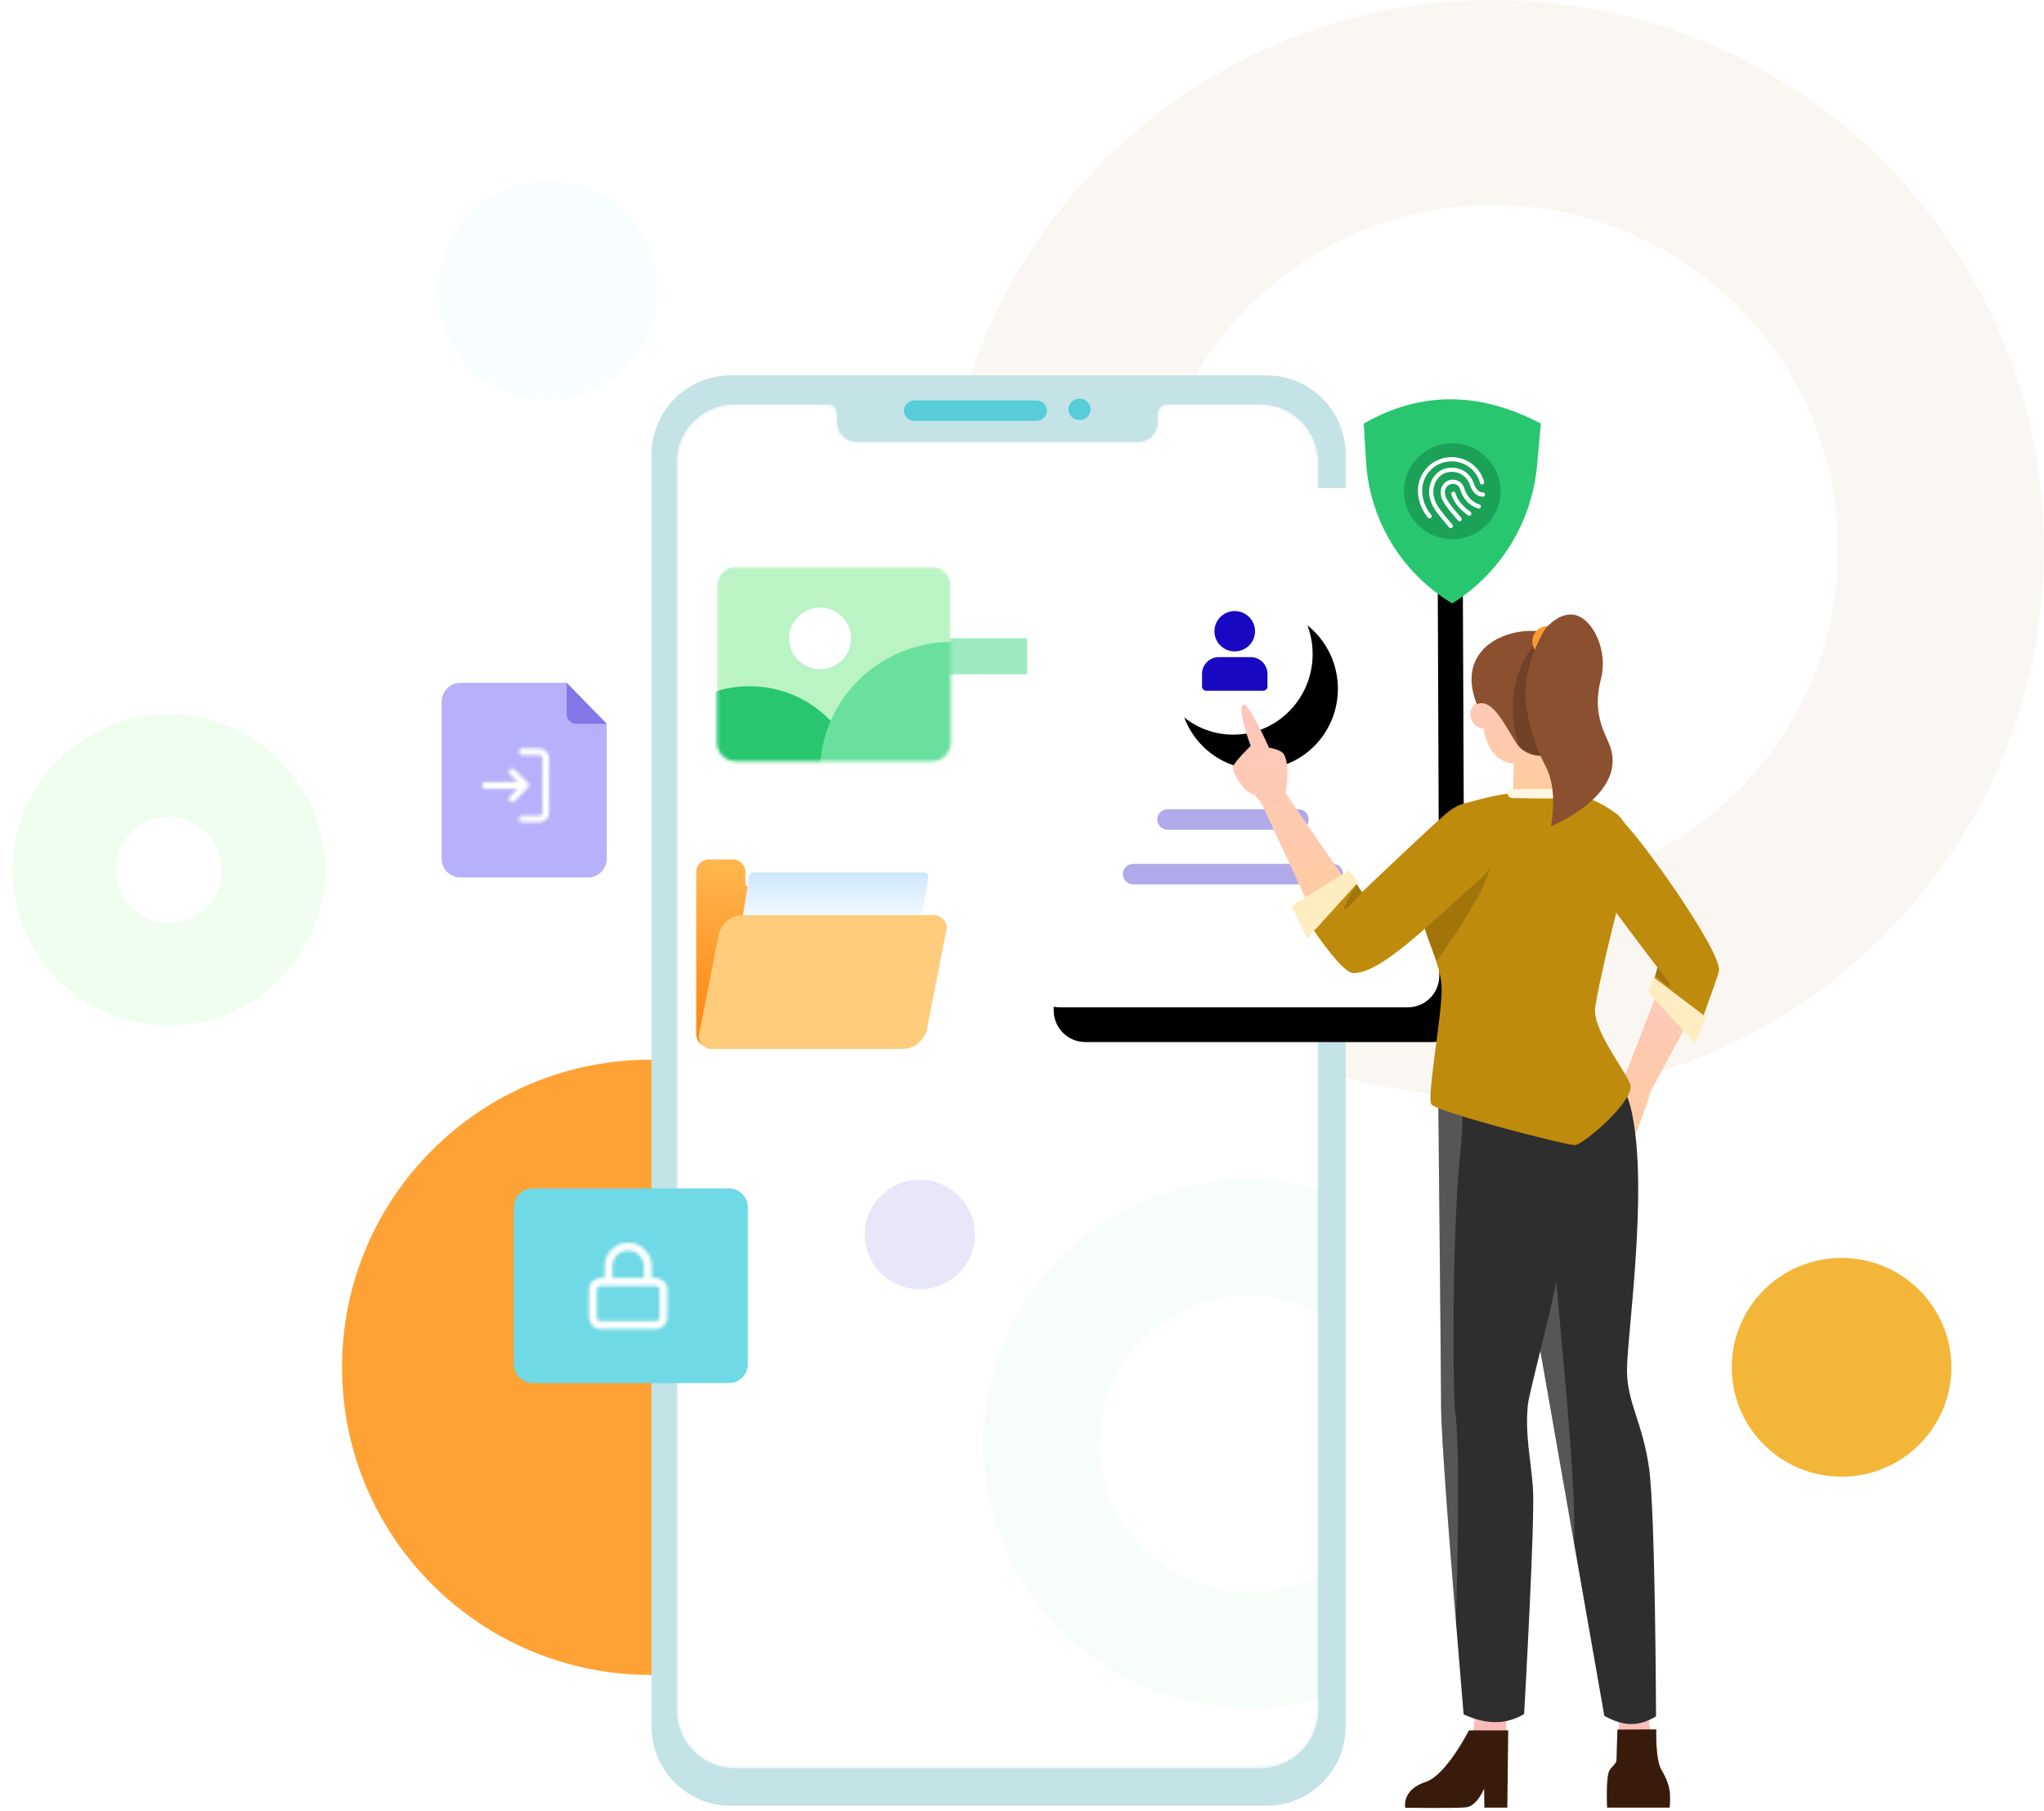 <svg width="648" height="574" viewBox="0 0 648 574" fill="none" xmlns="http://www.w3.org/2000/svg">
<path opacity="0.053" d="M473.402 0C569.83 0 648 77.871 648 173.93C648 269.988 569.83 347.859 473.402 347.859C376.974 347.859 298.804 269.988 298.804 173.93C298.804 77.871 376.974 0 473.402 0ZM473.402 65.02C413.022 65.02 364.074 113.781 364.074 173.93C364.074 234.078 413.022 282.839 473.402 282.839C533.782 282.839 582.73 234.078 582.73 173.93C582.73 113.781 533.782 65.02 473.402 65.02Z" fill="#A26E07"/>
<g opacity="0.141" filter="url(#filter0_f_23_9)">
<path d="M53.497 226.488C80.833 226.488 102.993 248.563 102.993 275.795C102.993 303.027 80.833 325.102 53.497 325.102C26.16 325.102 4 303.027 4 275.795C4 248.563 26.16 226.488 53.497 226.488ZM53.497 258.998C44.184 258.998 36.635 266.518 36.635 275.795C36.635 285.072 44.184 292.592 53.497 292.592C62.809 292.592 70.358 285.072 70.358 275.795C70.358 266.518 62.809 258.998 53.497 258.998Z" fill="#8BF78F"/>
</g>
<path d="M206.338 531C260.409 531 304.243 487.334 304.243 433.47C304.243 379.605 260.409 335.939 206.338 335.939C152.266 335.939 108.432 379.605 108.432 433.47C108.432 487.334 152.266 531 206.338 531Z" fill="#FFA235"/>
<path opacity="0.141" d="M173.703 126.79C192.928 126.79 208.513 111.264 208.513 92.112C208.513 72.96 192.928 57.435 173.703 57.435C154.477 57.435 138.892 72.96 138.892 92.112C138.892 111.264 154.477 126.79 173.703 126.79Z" fill="#CEF5FF"/>
<g filter="url(#filter1_f_23_9)">
<path d="M583.818 468.147C603.043 468.147 618.628 452.621 618.628 433.47C618.628 414.318 603.043 398.792 583.818 398.792C564.592 398.792 549.007 414.318 549.007 433.47C549.007 452.621 564.592 468.147 583.818 468.147Z" fill="#F4B638"/>
</g>
<path fill-rule="evenodd" clip-rule="evenodd" d="M231.677 119H401.482C415.365 119 426.619 130.254 426.619 144.137V547.336C426.619 561.218 415.365 572.473 401.482 572.473H231.677C217.794 572.473 206.54 561.218 206.54 547.336V144.137C206.54 130.254 217.794 119 231.677 119Z" fill="#C4E3E7"/>
<mask id="mask0_23_9" style="mask-type:alpha" maskUnits="userSpaceOnUse" x="214" y="128" width="204" height="433">
<path d="M232.999 128.138H262.434C264.057 128.138 265.385 129.429 265.432 131.051L265.521 134.095C265.618 137.412 268.335 140.051 271.653 140.051H360.784C364.102 140.051 366.819 137.412 366.916 134.095L367.004 131.051C367.052 129.429 368.38 128.138 370.003 128.138H399.438C409.667 128.138 417.96 136.431 417.96 146.66V542.105C417.96 552.334 409.667 560.627 399.438 560.627H232.999C222.769 560.627 214.477 552.334 214.477 542.105V146.66C214.477 136.431 222.769 128.138 232.999 128.138Z" fill="white"/>
</mask>
<g mask="url(#mask0_23_9)">
<path d="M232.999 128.138H262.434C264.057 128.138 265.385 129.429 265.432 131.051L265.521 134.095C265.618 137.412 268.335 140.051 271.653 140.051H360.784C364.102 140.051 366.819 137.412 366.916 134.095L367.004 131.051C367.052 129.429 368.38 128.138 370.003 128.138H399.438C409.667 128.138 417.96 136.431 417.96 146.66V542.105C417.96 552.334 409.667 560.627 399.438 560.627H232.999C222.769 560.627 214.477 552.334 214.477 542.105V146.66C214.477 136.431 222.769 128.138 232.999 128.138Z" fill="white"/>
<path opacity="0.099" d="M291.623 408.695C301.262 408.695 309.076 400.937 309.076 391.368C309.076 381.798 301.262 374.04 291.623 374.04C281.984 374.04 274.17 381.798 274.17 391.368C274.17 400.937 281.984 408.695 291.623 408.695Z" fill="#1808C2"/>
<path opacity="0.141" fill-rule="evenodd" clip-rule="evenodd" d="M396.068 374.04C442.606 374.04 480.333 411.496 480.333 457.7C480.333 503.904 442.606 541.359 396.068 541.359C349.53 541.359 311.803 503.904 311.803 457.7C311.803 411.496 349.53 374.04 396.068 374.04ZM396.068 410.59C369.862 410.59 348.618 431.682 348.618 457.7C348.618 483.717 369.862 504.809 396.068 504.809C422.274 504.809 443.518 483.717 443.518 457.7C443.518 431.682 422.274 410.59 396.068 410.59Z" fill="#C8F5D0"/>
<path fill-rule="evenodd" clip-rule="evenodd" d="M244.95 202.389H389.019C392.159 202.389 394.705 204.935 394.705 208.075C394.705 211.215 392.159 213.76 389.019 213.76H244.95C241.809 213.76 239.264 211.215 239.264 208.075C239.264 204.935 241.809 202.389 244.95 202.389Z" fill="#68DE9E" fill-opacity="0.642"/>
</g>
<path d="M328.508 126.939C330.391 126.939 331.917 128.394 331.917 130.188C331.917 131.942 330.458 133.372 328.633 133.435L328.508 133.437H289.963C288.081 133.437 286.555 131.982 286.555 130.188C286.555 128.433 288.014 127.004 289.838 126.941L289.963 126.939H328.508Z" fill="#56CDD9"/>
<path d="M342.322 126.397C344.205 126.397 345.731 127.913 345.731 129.782C345.731 131.609 344.272 133.099 342.447 133.164L342.322 133.166H342.144C340.261 133.166 338.735 131.651 338.735 129.782C338.735 127.954 340.194 126.465 342.019 126.4L342.144 126.397H342.322Z" fill="#56CDD9"/>
<path fill-rule="evenodd" clip-rule="evenodd" d="M224.72 272.463H232.314C234.523 272.463 236.314 274.254 236.314 276.463V279.966C236.314 280.639 236.86 281.185 237.533 281.185H287.543C289.752 281.185 291.543 282.976 291.543 285.185V327.883C291.543 330.092 289.752 331.883 287.543 331.883H224.72C222.511 331.883 220.72 330.092 220.72 327.883V276.463C220.72 274.254 222.511 272.463 224.72 272.463Z" fill="url(#paint0_linear_23_9)"/>
<path fill-rule="evenodd" clip-rule="evenodd" d="M238.739 276.59H293.061C293.735 276.59 294.281 277.136 294.281 277.809C294.281 277.874 294.275 277.939 294.265 278.003L286.105 328.794C286.01 329.385 285.5 329.82 284.901 329.82H230.579C229.906 329.82 229.36 329.274 229.36 328.601C229.36 328.536 229.365 328.471 229.375 328.408L237.535 277.616C237.63 277.025 238.141 276.59 238.739 276.59Z" fill="url(#paint1_linear_23_9)"/>
<path fill-rule="evenodd" clip-rule="evenodd" d="M300.012 294.877L293.899 326.091C293.164 329.845 289.874 332.554 286.048 332.554H225.579C223.37 332.554 221.579 330.763 221.579 328.554C221.579 328.295 221.604 328.038 221.654 327.785L227.767 296.57C228.502 292.816 231.792 290.108 235.618 290.108H296.087C298.296 290.108 300.087 291.899 300.087 294.108C300.087 294.366 300.062 294.623 300.012 294.877Z" fill="#FFCC7B"/>
<path fill-rule="evenodd" clip-rule="evenodd" d="M146 216.468H179.667L192.359 229.463V272.197C192.359 275.511 189.673 278.197 186.359 278.197H146C142.686 278.197 140 275.511 140 272.197V222.468C140 219.154 142.686 216.468 146 216.468Z" fill="#B7B1FB"/>
<mask id="mask1_23_9" style="mask-type:alpha" maskUnits="userSpaceOnUse" x="152" y="237" width="23" height="24">
<path d="M174.1 240.458V257.505C174.1 259.316 172.714 260.701 170.903 260.701H165.575C164.935 260.701 164.509 260.275 164.509 259.636C164.509 258.996 164.935 258.57 165.575 258.57H170.903C171.542 258.57 171.968 258.144 171.968 257.505V240.458C171.968 239.819 171.542 239.393 170.903 239.393H165.575C164.935 239.393 164.509 238.966 164.509 238.327C164.509 237.688 164.935 237.262 165.575 237.262H170.903C172.714 237.262 174.1 238.647 174.1 240.458ZM167.599 249.408C167.706 249.194 167.706 248.875 167.599 248.555C167.493 248.449 167.493 248.342 167.386 248.236L163.124 243.974C162.698 243.548 162.058 243.548 161.632 243.974C161.206 244.4 161.206 245.039 161.632 245.465L164.083 247.916H153.853C153.214 247.916 152.787 248.342 152.787 248.981C152.787 249.621 153.214 250.047 153.853 250.047H164.083L161.632 252.497C161.206 252.923 161.206 253.563 161.632 253.989C161.845 254.202 162.165 254.308 162.378 254.308C162.591 254.308 162.911 254.202 163.124 253.989L167.386 249.727C167.493 249.621 167.599 249.514 167.599 249.408Z" fill="white"/>
</mask>
<g mask="url(#mask1_23_9)">
<path d="M174.1 240.458V257.505C174.1 259.316 172.714 260.701 170.903 260.701H165.575C164.935 260.701 164.509 260.275 164.509 259.636C164.509 258.996 164.935 258.57 165.575 258.57H170.903C171.542 258.57 171.968 258.144 171.968 257.505V240.458C171.968 239.819 171.542 239.393 170.903 239.393H165.575C164.935 239.393 164.509 238.966 164.509 238.327C164.509 237.688 164.935 237.262 165.575 237.262H170.903C172.714 237.262 174.1 238.647 174.1 240.458ZM167.599 249.408C167.706 249.194 167.706 248.875 167.599 248.555C167.493 248.449 167.493 248.342 167.386 248.236L163.124 243.974C162.698 243.548 162.058 243.548 161.632 243.974C161.206 244.4 161.206 245.039 161.632 245.465L164.083 247.916H153.853C153.214 247.916 152.787 248.342 152.787 248.981C152.787 249.621 153.214 250.047 153.853 250.047H164.083L161.632 252.497C161.206 252.923 161.206 253.563 161.632 253.989C161.845 254.202 162.165 254.308 162.378 254.308C162.591 254.308 162.911 254.202 163.124 253.989L167.386 249.727C167.493 249.621 167.599 249.514 167.599 249.408Z" fill="black"/>
<path d="M176.231 236.196H150.656V261.766H176.231V236.196Z" fill="white"/>
</g>
<path opacity="0.34" d="M192.359 229.463H182.667C181.01 229.463 179.667 228.12 179.667 226.463V216.468L192.359 229.463Z" fill="#1808C2"/>
<path fill-rule="evenodd" clip-rule="evenodd" d="M168.907 376.748H231.082C234.396 376.748 237.082 379.434 237.082 382.748V432.477C237.082 435.791 234.396 438.477 231.082 438.477H168.907C165.593 438.477 162.907 435.791 162.907 432.477V382.748C162.907 379.434 165.593 376.748 168.907 376.748Z" fill="#6FD9E6"/>
<mask id="mask2_23_9" style="mask-type:alpha" maskUnits="userSpaceOnUse" x="186" y="393" width="26" height="29">
<path d="M207.841 405.159H206.597V401.43C206.597 397.328 203.241 393.972 199.138 393.972C195.035 393.972 191.679 397.328 191.679 401.43V405.159H190.435C188.322 405.159 186.706 406.774 186.706 408.888V417.589C186.706 419.702 188.322 421.317 190.435 421.317H207.841C209.954 421.317 211.57 419.702 211.57 417.589V408.888C211.57 406.774 209.954 405.159 207.841 405.159ZM194.165 401.43C194.165 398.695 196.403 396.458 199.138 396.458C201.873 396.458 204.111 398.695 204.111 401.43V405.159H194.165V401.43ZM209.084 417.589C209.084 418.334 208.586 418.831 207.841 418.831H190.435C189.69 418.831 189.192 418.334 189.192 417.589V408.888C189.192 408.142 189.69 407.645 190.435 407.645H207.841C208.586 407.645 209.084 408.142 209.084 408.888V417.589Z" fill="white"/>
</mask>
<g mask="url(#mask2_23_9)">
<path d="M207.841 405.159H206.597V401.43C206.597 397.328 203.241 393.972 199.138 393.972C195.035 393.972 191.679 397.328 191.679 401.43V405.159H190.435C188.322 405.159 186.706 406.774 186.706 408.888V417.589C186.706 419.702 188.322 421.317 190.435 421.317H207.841C209.954 421.317 211.57 419.702 211.57 417.589V408.888C211.57 406.774 209.954 405.159 207.841 405.159ZM194.165 401.43C194.165 398.695 196.403 396.458 199.138 396.458C201.873 396.458 204.111 398.695 204.111 401.43V405.159H194.165V401.43ZM209.084 417.589C209.084 418.334 208.586 418.831 207.841 418.831H190.435C189.69 418.831 189.192 418.334 189.192 417.589V408.888C189.192 408.142 189.69 407.645 190.435 407.645H207.841C208.586 407.645 209.084 408.142 209.084 408.888V417.589Z" fill="black"/>
<path d="M214.057 392.729H184.219V422.56H214.057V392.729Z" fill="white"/>
</g>
<mask id="mask3_23_9" style="mask-type:alpha" maskUnits="userSpaceOnUse" x="227" y="179" width="75" height="63">
<path d="M233.265 179.646H295.44C298.754 179.646 301.44 182.333 301.44 185.646V235.376C301.44 238.69 298.754 241.376 295.44 241.376H233.265C229.951 241.376 227.265 238.69 227.265 235.376V185.646C227.265 182.333 229.951 179.646 233.265 179.646Z" fill="white"/>
</mask>
<g mask="url(#mask3_23_9)">
<path d="M233.265 179.646H295.44C298.754 179.646 301.44 182.333 301.44 185.646V235.376C301.44 238.69 298.754 241.376 295.44 241.376H233.265C229.951 241.376 227.265 238.69 227.265 235.376V185.646C227.265 182.333 229.951 179.646 233.265 179.646Z" fill="#BAF3C4"/>
<path d="M259.989 212.136C265.411 212.136 269.806 207.772 269.806 202.389C269.806 197.006 265.411 192.642 259.989 192.642C254.567 192.642 250.172 197.006 250.172 202.389C250.172 207.772 254.567 212.136 259.989 212.136Z" fill="white"/>
<path d="M237.628 287.944C257.207 287.944 273.079 272.185 273.079 252.747C273.079 233.308 257.207 217.55 237.628 217.55C218.048 217.55 202.176 233.308 202.176 252.747C202.176 272.185 218.048 287.944 237.628 287.944Z" fill="#28C76F"/>
<path d="M301.985 285.778C325.179 285.778 343.982 267.353 343.982 244.625C343.982 221.896 325.179 203.472 301.985 203.472C278.792 203.472 259.989 221.896 259.989 244.625C259.989 267.353 278.792 285.778 301.985 285.778Z" fill="#69E09E"/>
</g>
<g filter="url(#filter2_dd_23_9)">
<path d="M335.478 154.738H445.72C451.228 154.738 455.699 159.191 455.72 164.699L456.295 309.31C456.317 314.833 451.858 319.328 446.335 319.35C446.322 319.35 446.309 319.35 446.295 319.35H336.053C330.545 319.35 326.075 314.897 326.053 309.39L325.478 164.778C325.456 159.255 329.915 154.76 335.438 154.738C335.451 154.738 335.465 154.738 335.478 154.738Z" fill="black"/>
</g>
<path d="M335.478 154.738H445.72C451.228 154.738 455.699 159.191 455.72 164.699L456.295 309.31C456.317 314.833 451.858 319.328 446.335 319.35C446.322 319.35 446.309 319.35 446.295 319.35H336.053C330.545 319.35 326.075 314.897 326.053 309.39L325.478 164.778C325.456 159.255 329.915 154.76 335.438 154.738C335.451 154.738 335.465 154.738 335.478 154.738Z" fill="white"/>
<path opacity="0.34" d="M370.138 256.538H411.636C413.43 256.538 414.884 257.992 414.884 259.787C414.884 261.581 413.43 263.035 411.636 263.035H370.138C368.343 263.035 366.889 261.581 366.889 259.787C366.889 257.992 368.343 256.538 370.138 256.538Z" fill="#1808C2"/>
<path opacity="0.34" d="M359.23 273.865H422.544C424.338 273.865 425.793 275.32 425.793 277.114C425.793 278.908 424.338 280.363 422.544 280.363H359.23C357.435 280.363 355.981 278.908 355.981 277.114C355.981 275.32 357.435 273.865 359.23 273.865Z" fill="#1808C2"/>
<g filter="url(#filter3_dd_23_9)">
<path d="M390.968 232.902C404.87 232.902 416.139 221.465 416.139 207.357C416.139 193.249 404.87 181.812 390.968 181.812C377.067 181.812 365.798 193.249 365.798 207.357C365.798 221.465 377.067 232.902 390.968 232.902Z" fill="black"/>
</g>
<path d="M390.968 232.902C404.87 232.902 416.139 221.465 416.139 207.357C416.139 193.249 404.87 181.812 390.968 181.812C377.067 181.812 365.798 193.249 365.798 207.357C365.798 221.465 377.067 232.902 390.968 232.902Z" fill="white"/>
<path fill-rule="evenodd" clip-rule="evenodd" d="M396.49 208.32C399.432 208.32 401.817 210.705 401.817 213.647V217.663C401.817 218.387 401.229 218.974 400.505 218.974H382.381C381.657 218.974 381.069 218.387 381.069 217.663V213.647C381.069 210.705 383.454 208.32 386.396 208.32H396.49ZM391.443 193.725C394.999 193.725 397.882 196.587 397.882 200.118C397.882 203.648 394.999 206.51 391.443 206.51C387.887 206.51 385.004 203.648 385.004 200.118C385.004 196.587 387.887 193.725 391.443 193.725Z" fill="#1808C2"/>
<path fill-rule="evenodd" clip-rule="evenodd" d="M515.545 340.071C515.545 340.071 503.347 352.051 504.095 353.223C504.843 354.402 510.991 351.662 510.991 351.662C510.991 351.662 503.321 364.247 504.899 365.214C506.476 366.18 514.545 364.223 517.019 361.629C519.494 359.035 523.313 345.944 523.313 345.944L541.865 311.449L528.41 306.826L515.545 340.071Z" fill="url(#paint2_linear_23_9)"/>
<path fill-rule="evenodd" clip-rule="evenodd" d="M503.088 276.306C508.211 284.208 525.455 306.729 525.455 306.729C525.455 306.729 525.036 308.226 524.198 311.222L540.045 322.008C543.046 313.776 544.677 309.081 544.938 307.923C546.226 302.193 520.192 265.626 514.362 260.342C505.184 252.022 495.26 264.229 503.088 276.306Z" fill="#BF8B0C"/>
<path fill-rule="evenodd" clip-rule="evenodd" d="M529.576 312.707C529.773 312.326 528.408 310.306 525.48 306.648L524.736 309.316C527.766 311.959 529.379 313.089 529.576 312.707Z" fill="black" fill-opacity="0.16"/>
<path fill-rule="evenodd" clip-rule="evenodd" d="M524.1 309.714L540.936 322.479L537.184 330.734L522.464 314.478L524.1 309.714Z" fill="#FFEDC2"/>
<path fill-rule="evenodd" clip-rule="evenodd" d="M513.473 542.024L512.537 557.842L524.525 558.152L522.272 542.024H513.473Z" fill="url(#paint3_linear_23_9)"/>
<path fill-rule="evenodd" clip-rule="evenodd" d="M525.093 548.256C525.093 548.256 524.757 557.782 526.743 561.108C528.743 564.433 529.349 567.012 529.437 569.001C529.532 571.133 529.329 573.065 529.329 573.065H509.488C509.488 573.065 508.992 563.042 510.306 561.152C511.62 559.263 512.482 559.23 512.482 557.56C512.492 555.89 512.776 548.318 512.776 548.318L525.093 548.256Z" fill="#391B0B"/>
<path fill-rule="evenodd" clip-rule="evenodd" d="M471.24 330.84L502.336 327.484L502.793 327.906C505.01 330.002 514.641 339.739 517.409 353.048C522.633 378.173 515.641 424.578 515.795 434.753C515.943 444.929 520.786 451.068 522.799 465.456C524.812 479.843 525.002 544.143 525.002 544.143C519.665 547.282 514.97 547.507 508.607 543.954L471.24 330.84Z" fill="#2E2E2E"/>
<path fill-rule="evenodd" clip-rule="evenodd" d="M499.017 489.255L471.24 330.84L488.529 328.974C489.3 384.007 500.052 458.397 499.017 489.255Z" fill="white" fill-opacity="0.192"/>
<path fill-rule="evenodd" clip-rule="evenodd" d="M477.609 540.361L467.387 540.526C467.835 547.548 466.749 552.249 464.128 554.628L463.914 554.815C459.168 558.764 477.476 557.339 477.476 557.339L477.609 540.361Z" fill="url(#paint4_linear_23_9)"/>
<path fill-rule="evenodd" clip-rule="evenodd" d="M478.151 548.572L477.857 573.056L470.578 573.061L470.515 567.028C470.515 567.028 468.219 572.653 464.71 572.978C461.191 573.303 445.509 573.104 445.509 573.104C445.509 573.104 444.206 567.455 452.012 564.891C458.505 562.759 465.684 548.572 465.684 548.572H478.151Z" fill="#391B0B"/>
<path fill-rule="evenodd" clip-rule="evenodd" d="M455.814 333.019L490.733 331.844L490.994 332.323C492.688 335.514 501.972 354.195 499.105 375.428C495.082 405.232 484.852 440.171 484.352 445.509C483.459 455.025 485.245 461.915 485.977 471.744C486.709 481.573 483.185 543.391 483.185 543.391C478.003 546.485 471.837 547.092 463.998 543.484C459.28 487.507 456.904 455.088 456.869 446.229C456.817 432.941 455.814 333.019 455.814 333.019Z" fill="#2E2E2E"/>
<path fill-rule="evenodd" clip-rule="evenodd" d="M462.999 365.255L462.768 367.463C460.441 390.748 460.458 440.198 461.359 447.824L461.483 448.807C462.483 457.412 462.515 479.26 461.58 514.35L460.364 499.208C458.058 470.072 456.893 452.412 456.869 446.229L456.827 439.83C456.626 413.956 455.814 333.018 455.814 333.018L463.179 332.771C463.966 345.547 463.906 356.375 462.999 365.255Z" fill="white" fill-opacity="0.192"/>
<path fill-rule="evenodd" clip-rule="evenodd" d="M469.129 222.653C464.833 223.12 465.137 230.619 470.368 231.01C471.437 238.24 475.249 241.684 479.897 242.083L479.639 253.018L500.199 253.005C500.199 253.005 494.409 245.281 494.698 234.706C494.986 224.13 494.504 214.195 494.504 214.195L467.875 214.67L469.129 222.653Z" fill="url(#paint5_linear_23_9)"/>
<path fill-rule="evenodd" clip-rule="evenodd" d="M468.194 223.215C473.199 221.25 476.895 229.709 480.724 235.588C484.553 241.468 494.473 240.469 495.84 235.588C501.017 224.899 505.477 210.367 499.437 209.174C498.587 193.725 457.859 197.373 468.194 223.215Z" fill="#8B5030"/>
<path fill-rule="evenodd" clip-rule="evenodd" d="M496.445 203.327C498.19 204.798 499.304 206.751 499.437 209.174C505.477 210.367 501.017 224.899 495.84 235.588C494.569 240.127 485.902 241.309 481.614 236.724C477.704 225.094 479.374 212.09 487.28 203.329L496.445 203.327Z" fill="black" fill-opacity="0.199"/>
<path d="M490.696 208.202C493.407 208.202 495.605 206.02 495.605 203.329C495.605 200.637 493.407 198.456 490.696 198.456C487.985 198.456 485.787 200.637 485.787 203.329C485.787 206.02 487.985 208.202 490.696 208.202Z" fill="#FB9934"/>
<path fill-rule="evenodd" clip-rule="evenodd" d="M463.735 255.136C459.148 261.825 451.504 284.53 451.07 289.638C450.582 295.529 456.944 304.915 457.049 313.444C457.142 321.975 452.303 347.659 453.757 350.058C455.199 352.457 496.553 363.08 499.251 363.023C501.938 362.965 518.901 348.507 516.772 343.511C514.632 338.515 504.699 326.099 505.711 319.292C506.712 312.486 512.52 287.36 515.405 278.809C518.277 270.258 517.32 261.28 511.958 257.6C509.305 255.779 502.225 250.607 489.618 250.63C477.011 250.654 464.091 254.617 463.735 255.136Z" fill="#BF8B0C"/>
<path fill-rule="evenodd" clip-rule="evenodd" d="M477.97 250.141C477.616 252.059 478.214 253.018 479.762 253.018C482.085 253.018 497.664 253.527 499.774 252.618C501.18 252.011 501.672 251.186 501.25 250.141H477.97Z" fill="#FFF6E1"/>
<path fill-rule="evenodd" clip-rule="evenodd" d="M457.078 269.604L457.219 269.533C465.714 265.323 470.816 265.137 472.527 268.976C474.737 273.937 469.004 285.858 455.326 304.74C453.448 299.014 450.746 293.554 451.07 289.637C451.321 286.681 453.987 277.832 457.078 269.604Z" fill="black" fill-opacity="0.16"/>
<path fill-rule="evenodd" clip-rule="evenodd" d="M400.413 255.659C400.413 255.659 398.883 252.36 396.477 251.468C394.072 250.576 390.393 244.665 390.962 242.949C391.531 241.233 396.507 236.473 396.507 236.473C396.507 236.473 392.108 224.753 394.056 223.43C395.777 222.261 402.291 237.024 402.291 237.024C402.291 237.024 406.121 237.597 407.004 239.106C409.232 242.911 407.548 251.468 407.548 251.468L430.156 284.267L419.782 297.472L400.413 255.659Z" fill="url(#paint6_linear_23_9)"/>
<path fill-rule="evenodd" clip-rule="evenodd" d="M458.124 258.202C450.478 264.945 431.777 282.836 431.777 282.836C431.777 282.836 430.85 281.427 428.998 278.609L415.012 292.828C422.046 303.186 426.708 308.401 428.998 308.473C437.95 308.756 453.989 291.976 469.068 278.874C482.588 267.127 472.377 245.631 458.124 258.202Z" fill="#BF8B0C"/>
<path fill-rule="evenodd" clip-rule="evenodd" d="M431.833 282.858C428.335 286.874 426.442 288.663 426.153 288.225C425.865 287.787 427.184 285.127 430.111 280.245L431.833 282.858Z" fill="black" fill-opacity="0.16"/>
<path fill-rule="evenodd" clip-rule="evenodd" d="M430.672 279.567L414.452 297.472L409.454 287.254L427.586 275.957L430.672 279.567Z" fill="#FFEDC2"/>
<path fill-rule="evenodd" clip-rule="evenodd" d="M489.835 199.45C489.835 199.45 494.429 193.51 499.733 195.069C505.037 196.627 509.834 206.18 507.556 215.159C505.29 224.14 507.159 229.262 509.909 235.315C517.295 251.595 491.721 261.933 491.721 261.933C493.052 253.89 492.423 247.441 489.835 242.584C485.838 235.082 483.568 225.461 483.568 219.574C483.568 209.336 489.835 199.45 489.835 199.45Z" fill="#8B5030"/>
<path fill-rule="evenodd" clip-rule="evenodd" d="M432.337 134.277C450.817 123.705 469.55 124.331 488.492 134.277L487.292 147.545C485.666 165.529 475.721 181.716 460.415 191.295C444.445 181.782 434.212 164.989 433.08 146.435L432.337 134.277Z" fill="#28C76F"/>
<path d="M460.415 170.928C468.873 170.928 475.73 164.121 475.73 155.723C475.73 147.326 468.873 140.519 460.415 140.519C451.957 140.519 445.1 147.326 445.1 155.723C445.1 164.121 451.957 170.928 460.415 170.928Z" fill="#1CA258"/>
<path fill-rule="evenodd" clip-rule="evenodd" d="M460.196 144.921C465.067 144.921 469.284 148.181 470.507 152.777C470.602 153.133 470.388 153.497 470.03 153.591C469.673 153.684 469.306 153.473 469.211 153.117C468.143 149.102 464.456 146.252 460.196 146.252C455.048 146.252 450.875 150.38 450.875 155.472C450.875 158.346 451.824 160.929 453.734 163.246C453.969 163.531 453.926 163.95 453.64 164.182C453.354 164.415 452.932 164.373 452.697 164.089C450.593 161.536 449.535 158.656 449.535 155.472C449.535 149.644 454.309 144.921 460.196 144.921Z" fill="white"/>
<path fill-rule="evenodd" clip-rule="evenodd" d="M457.827 148.663C461.619 147.367 465.713 149.243 467.111 152.912L467.188 153.122C467.907 155.194 468.885 156.132 470.136 156.117C470.506 156.112 470.809 156.406 470.814 156.774C470.819 157.141 470.523 157.442 470.153 157.447C468.288 157.47 466.903 156.202 466.011 153.807L465.921 153.555C464.843 150.448 461.432 148.838 458.263 149.921C455.41 150.896 453.885 154.344 454.555 157.383C454.686 157.975 454.851 158.506 455.063 159.018L455.255 159.46C455.891 160.856 456.718 161.903 460.453 166.36C460.69 166.642 460.651 167.062 460.367 167.297C460.082 167.532 459.66 167.493 459.423 167.211L457.42 164.808C455.016 161.896 454.473 161.065 453.867 159.626L453.824 159.524C453.582 158.939 453.393 158.334 453.246 157.668C452.441 154.016 454.272 149.878 457.827 148.663Z" fill="white"/>
<path fill-rule="evenodd" clip-rule="evenodd" d="M459.375 152.255C461.339 151.583 463.512 152.632 464.123 154.593C465.003 157.418 466.624 159.173 469.015 159.927C469.368 160.038 469.563 160.412 469.451 160.762C469.339 161.112 468.963 161.306 468.61 161.195C465.78 160.303 463.847 158.21 462.842 154.986C462.458 153.752 461.07 153.082 459.811 153.512C458.472 153.97 457.808 155.254 458.174 157.01C458.359 157.903 459.094 159.119 460.345 160.703L460.558 160.971C460.734 161.189 460.918 161.414 461.118 161.653L463.271 164.182C463.507 164.465 463.467 164.885 463.182 165.119C462.897 165.353 462.475 165.313 462.239 165.03L460.516 163.012L460.085 162.501C459.881 162.256 459.692 162.026 459.511 161.801L459.077 161.251C457.831 159.641 457.089 158.372 456.861 157.279C456.365 154.89 457.373 152.939 459.375 152.255Z" fill="white"/>
<path fill-rule="evenodd" clip-rule="evenodd" d="M460.567 155.877C460.921 155.77 461.296 155.967 461.404 156.319C462.126 158.66 463.541 160.32 466.201 162.303C466.497 162.524 466.557 162.941 466.334 163.235C466.112 163.528 465.692 163.588 465.396 163.367C462.53 161.231 460.943 159.367 460.123 156.708C460.015 156.357 460.214 155.985 460.567 155.877Z" fill="white"/>
<defs>
<filter id="filter0_f_23_9" x="0" y="222.488" width="106.993" height="106.614" filterUnits="userSpaceOnUse" color-interpolation-filters="sRGB">
<feFlood flood-opacity="0" result="BackgroundImageFix"/>
<feBlend mode="normal" in="SourceGraphic" in2="BackgroundImageFix" result="shape"/>
<feGaussianBlur stdDeviation="2" result="effect1_foregroundBlur_23_9"/>
</filter>
<filter id="filter1_f_23_9" x="543.007" y="392.792" width="81.622" height="81.355" filterUnits="userSpaceOnUse" color-interpolation-filters="sRGB">
<feFlood flood-opacity="0" result="BackgroundImageFix"/>
<feBlend mode="normal" in="SourceGraphic" in2="BackgroundImageFix" result="shape"/>
<feGaussianBlur stdDeviation="3" result="effect1_foregroundBlur_23_9"/>
</filter>
<filter id="filter2_dd_23_9" x="305.478" y="135.738" width="186.818" height="220.612" filterUnits="userSpaceOnUse" color-interpolation-filters="sRGB">
<feFlood flood-opacity="0" result="BackgroundImageFix"/>
<feColorMatrix in="SourceAlpha" type="matrix" values="0 0 0 0 0 0 0 0 0 0 0 0 0 0 0 0 0 0 127 0" result="hardAlpha"/>
<feOffset dx="8" dy="9"/>
<feGaussianBlur stdDeviation="14"/>
<feColorMatrix type="matrix" values="0 0 0 0 0.076 0 0 0 0 0.583 0 0 0 0 0.879 0 0 0 0.229 0"/>
<feBlend mode="normal" in2="BackgroundImageFix" result="effect1_dropShadow_23_9"/>
<feColorMatrix in="SourceAlpha" type="matrix" values="0 0 0 0 0 0 0 0 0 0 0 0 0 0 0 0 0 0 127 0" result="hardAlpha"/>
<feOffset dy="2"/>
<feGaussianBlur stdDeviation="7.5"/>
<feColorMatrix type="matrix" values="0 0 0 0 0.504 0 0 0 0 0.7 0 0 0 0 1 0 0 0 0.234 0"/>
<feBlend mode="normal" in2="effect1_dropShadow_23_9" result="effect2_dropShadow_23_9"/>
<feBlend mode="normal" in="SourceGraphic" in2="effect2_dropShadow_23_9" result="shape"/>
</filter>
<filter id="filter3_dd_23_9" x="345.798" y="162.812" width="106.341" height="107.09" filterUnits="userSpaceOnUse" color-interpolation-filters="sRGB">
<feFlood flood-opacity="0" result="BackgroundImageFix"/>
<feColorMatrix in="SourceAlpha" type="matrix" values="0 0 0 0 0 0 0 0 0 0 0 0 0 0 0 0 0 0 127 0" result="hardAlpha"/>
<feOffset dx="8" dy="9"/>
<feGaussianBlur stdDeviation="14"/>
<feColorMatrix type="matrix" values="0 0 0 0 0.076 0 0 0 0 0.583 0 0 0 0 0.879 0 0 0 0.229 0"/>
<feBlend mode="normal" in2="BackgroundImageFix" result="effect1_dropShadow_23_9"/>
<feColorMatrix in="SourceAlpha" type="matrix" values="0 0 0 0 0 0 0 0 0 0 0 0 0 0 0 0 0 0 127 0" result="hardAlpha"/>
<feOffset dy="2"/>
<feGaussianBlur stdDeviation="7.5"/>
<feColorMatrix type="matrix" values="0 0 0 0 0.504 0 0 0 0 0.7 0 0 0 0 1 0 0 0 0.234 0"/>
<feBlend mode="normal" in2="effect1_dropShadow_23_9" result="effect2_dropShadow_23_9"/>
<feBlend mode="normal" in="SourceGraphic" in2="effect2_dropShadow_23_9" result="shape"/>
</filter>
<linearGradient id="paint0_linear_23_9" x1="256.131" y1="320.699" x2="256.131" y2="251.956" gradientUnits="userSpaceOnUse">
<stop stop-color="#FF8C19"/>
<stop offset="1" stop-color="#FFC967"/>
</linearGradient>
<linearGradient id="paint1_linear_23_9" x1="269.682" y1="293.294" x2="269.682" y2="261.963" gradientUnits="userSpaceOnUse">
<stop stop-color="#F8FDFF"/>
<stop offset="1" stop-color="#AAD4FF"/>
</linearGradient>
<linearGradient id="paint2_linear_23_9" x1="524.111" y1="289.769" x2="523.291" y2="360.909" gradientUnits="userSpaceOnUse">
<stop stop-color="#FDC6C6"/>
<stop offset="1" stop-color="#FFCCA1"/>
</linearGradient>
<linearGradient id="paint3_linear_23_9" x1="518.022" y1="537.478" x2="518.942" y2="556.689" gradientUnits="userSpaceOnUse">
<stop stop-color="#FDC6C6"/>
<stop offset="1" stop-color="#FAB2B2"/>
</linearGradient>
<linearGradient id="paint4_linear_23_9" x1="469.582" y1="535.505" x2="470.694" y2="556.03" gradientUnits="userSpaceOnUse">
<stop stop-color="#FDC6C6"/>
<stop offset="1" stop-color="#FAB2B2"/>
</linearGradient>
<linearGradient id="paint5_linear_23_9" x1="481.163" y1="203.253" x2="483.778" y2="249.509" gradientUnits="userSpaceOnUse">
<stop stop-color="#FDC6C6"/>
<stop offset="1" stop-color="#FFCCA1"/>
</linearGradient>
<linearGradient id="paint6_linear_23_9" x1="409.683" y1="202.476" x2="412.698" y2="290.766" gradientUnits="userSpaceOnUse">
<stop stop-color="#FDC6C6"/>
<stop offset="1" stop-color="#FFCCA1"/>
</linearGradient>
</defs>
</svg>
